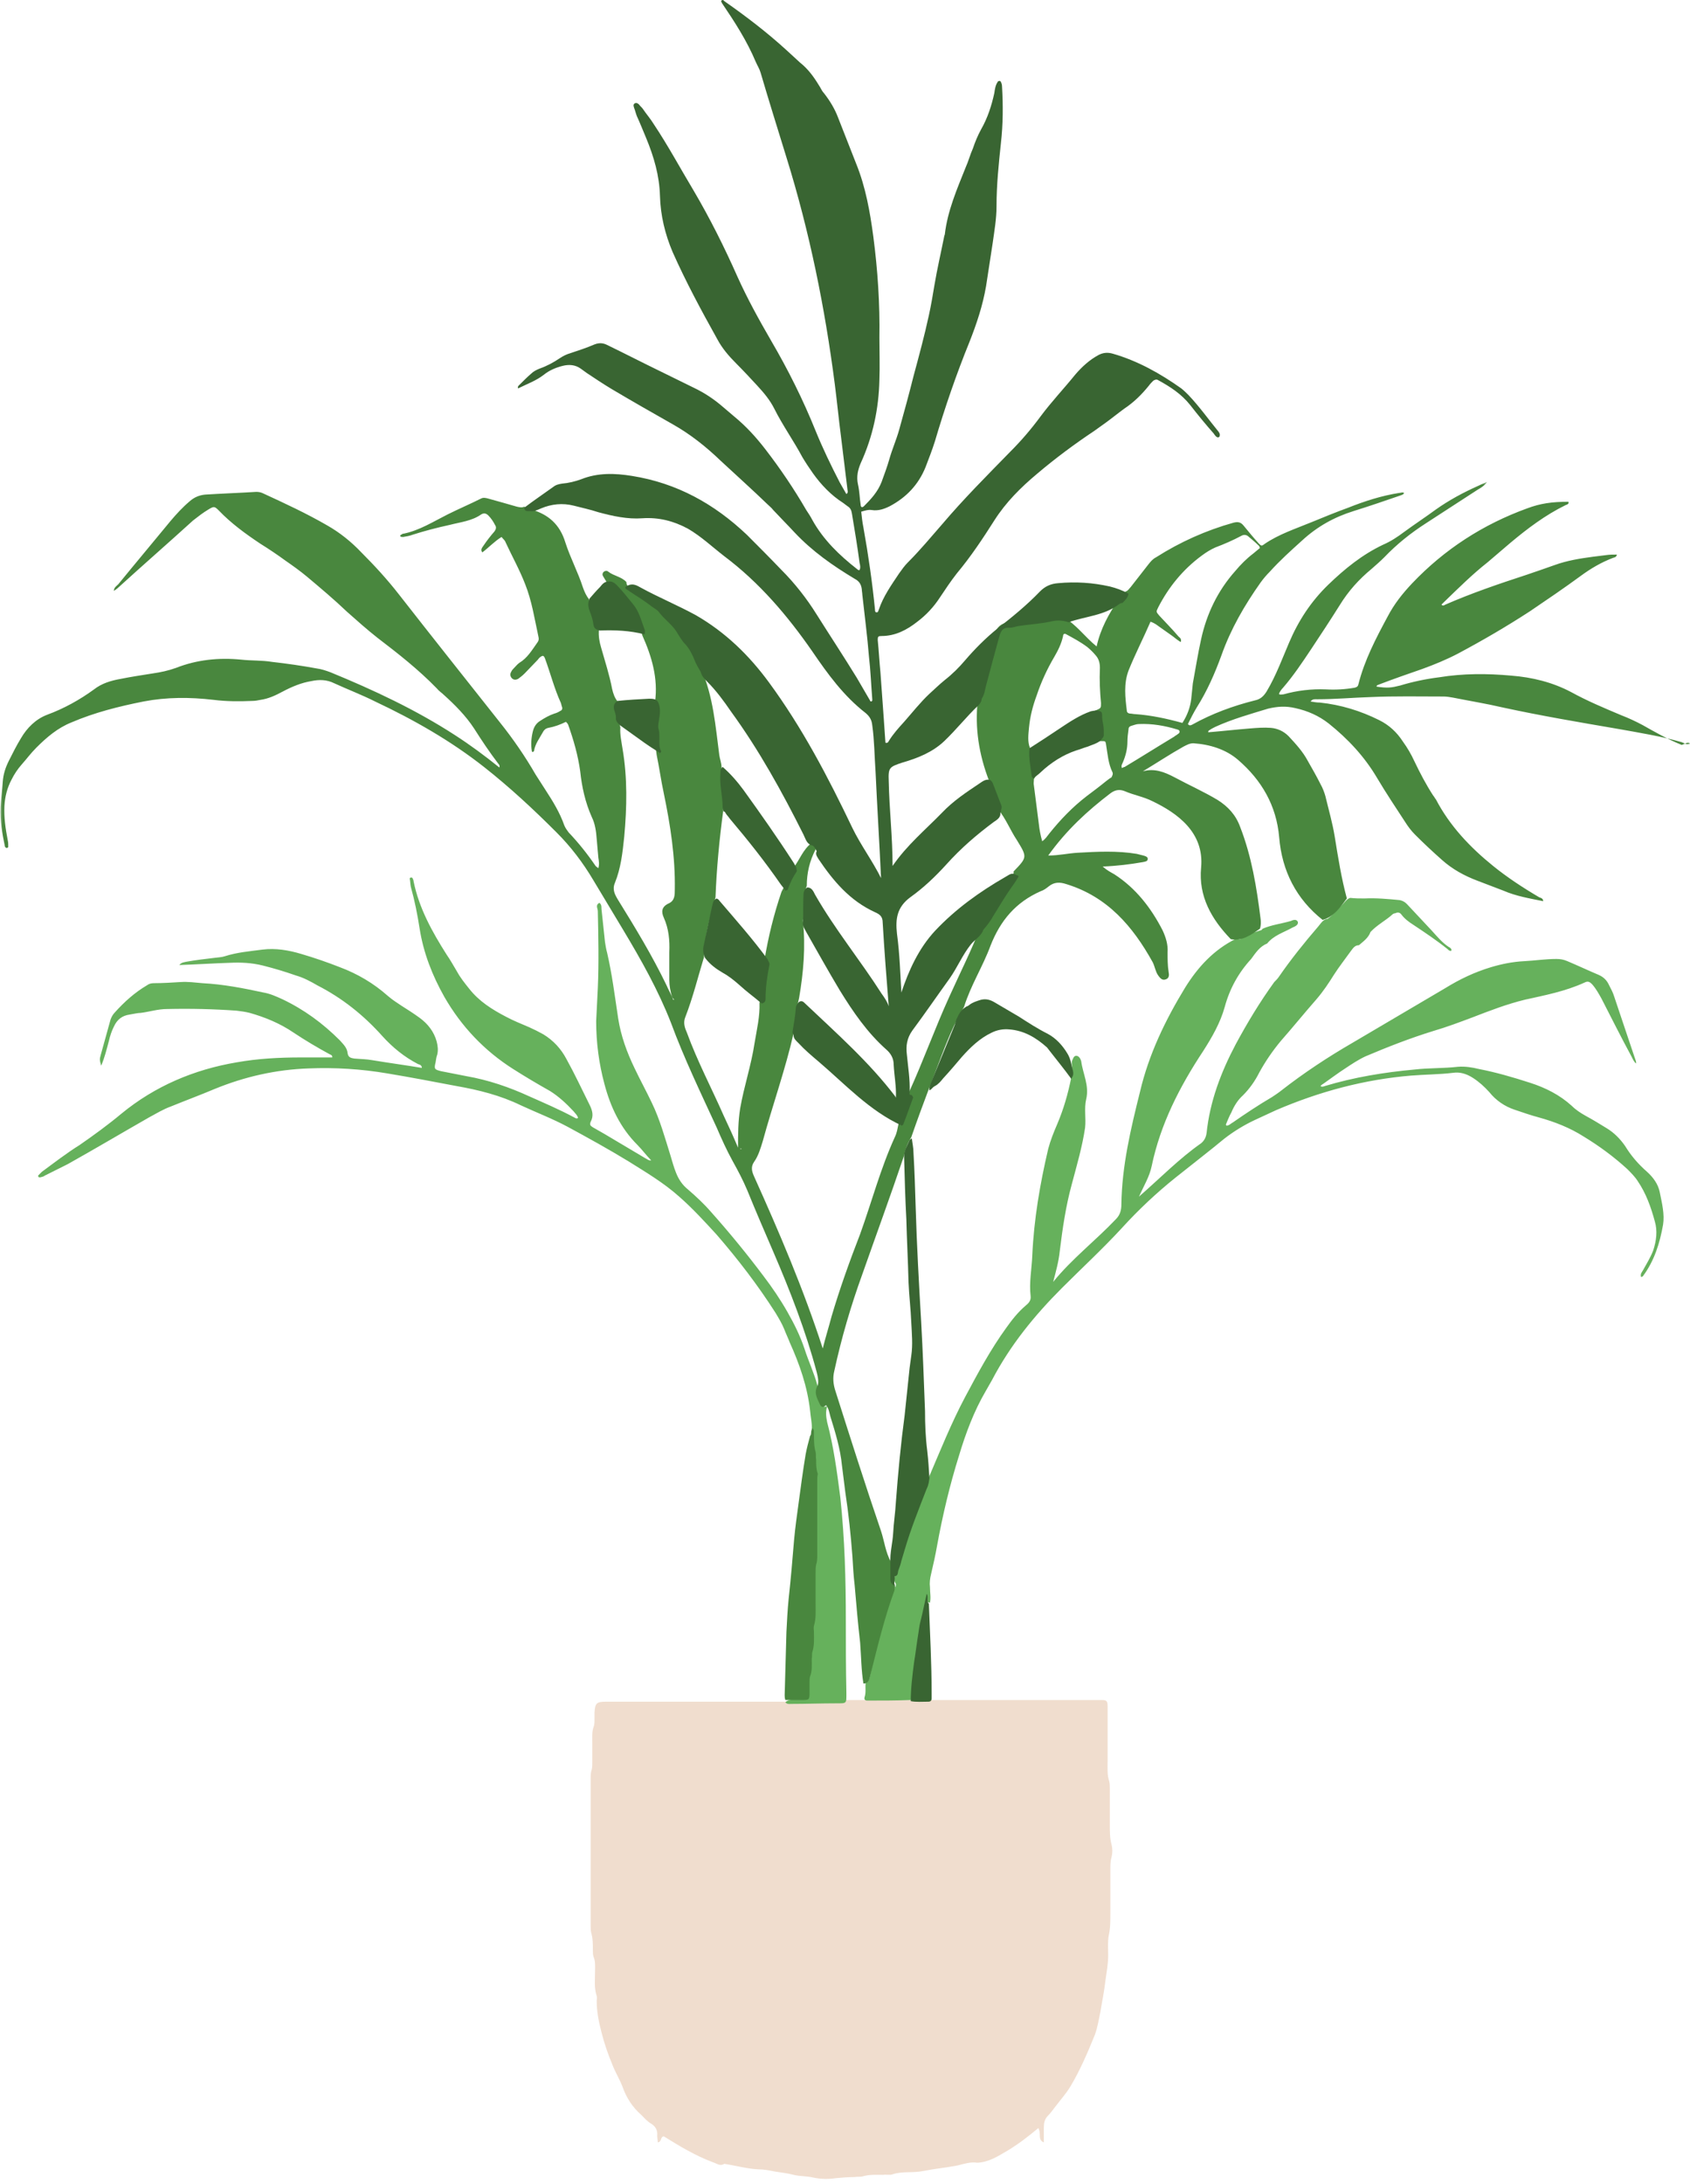<svg width="326" height="421" viewBox="0 0 326 421" fill="none" xmlns="http://www.w3.org/2000/svg">
<path d="M126.88 413.039C126.88 412.612 126.776 412.19 126.776 411.763C126.88 410.706 126.458 409.961 125.609 409.43C124.865 409.008 124.333 408.372 123.698 407.737C122 406.247 120.833 404.445 120.089 402.326C119.563 400.945 118.714 399.565 118.182 398.19C117.333 396.174 116.589 394.049 116.057 391.93C115.531 389.914 115.104 387.898 115.104 385.779C115.104 385.461 115.214 385.143 115.104 384.826C114.573 383.232 114.786 381.643 114.786 380.049C114.786 379.096 114.891 378.143 114.469 377.185C114.365 376.763 114.365 376.336 114.365 375.914C114.365 374.852 114.365 373.685 114.042 372.628C113.938 372.201 113.938 371.779 113.938 371.352C113.938 361.914 113.938 352.471 113.938 342.924C113.938 342.289 113.938 341.758 114.151 341.122C114.255 340.701 114.255 340.169 114.255 339.638C114.255 338.367 114.255 337.091 114.255 335.82C114.255 334.758 114.151 333.805 114.573 332.742C114.682 332.32 114.682 331.789 114.682 331.258C114.682 330.94 114.682 330.513 114.682 330.195C114.786 328.289 115.104 328.076 117.016 328.076C129.849 328.076 142.792 328.076 155.63 328.076C156.693 328.076 157.646 328.18 158.708 327.862C159.13 327.758 159.661 327.758 160.193 327.758C177.375 327.758 194.562 327.758 211.641 327.758C211.958 327.758 212.281 327.758 212.599 327.758C213.448 327.758 213.656 327.971 213.656 328.924C213.656 329.878 213.656 330.836 213.656 331.893C213.656 334.44 213.656 336.987 213.656 339.638C213.656 340.909 213.552 342.185 213.974 343.456C214.083 343.883 214.083 344.409 214.083 344.94C214.083 347.273 214.083 349.607 214.083 351.94C214.083 353.107 214.083 354.383 214.401 355.549C214.615 356.398 214.615 357.247 214.401 358.096C214.188 358.836 214.188 359.685 214.188 360.43C214.188 363.289 214.188 366.154 214.188 369.018C214.188 370.398 214.188 371.779 213.87 373.154C213.656 374.43 213.766 375.701 213.766 376.977C213.766 378.669 213.448 380.263 213.234 381.852C213.021 383.867 212.599 385.779 212.281 387.794C211.958 389.279 211.75 390.763 211.219 392.247C209.839 395.643 208.354 399.143 206.443 402.326C205.594 403.706 204.536 404.872 203.578 406.143C203.156 406.674 202.729 407.31 202.203 407.841C201.458 408.581 201.354 409.326 201.354 410.279C201.354 411.237 201.354 412.086 201.354 413.039C200.078 412.508 200.927 411.341 200.292 410.279C198.38 411.872 196.474 413.357 194.349 414.628C192.547 415.69 190.745 416.857 188.516 416.961C187.245 416.753 185.969 417.174 184.698 417.492C182.469 417.919 180.24 418.128 178.12 418.555C176.104 418.977 174.089 418.555 172.177 419.19C171.651 419.404 171.01 419.19 170.375 419.294C168.995 419.294 167.724 419.19 166.344 419.612C165.922 419.721 165.391 419.612 164.859 419.721C163.693 419.721 162.417 419.826 161.25 419.935C159.875 420.143 158.385 420.143 156.901 419.826C155.63 419.508 154.354 419.612 153.083 419.294C151.917 418.977 150.75 418.872 149.479 418.659C148.417 418.445 147.354 418.237 146.292 418.237C144.068 418.128 141.839 417.492 139.719 417.174C138.87 417.706 138.229 417.07 137.49 416.857C134.094 415.586 131.125 413.779 128.047 411.872C127.307 411.977 127.729 412.93 126.88 413.039Z" fill="#F0DDCE"/>
<path d="M315.287 205.143C315.287 205.034 315.287 205.034 315.287 205.143V205.143ZM320.167 229.856C319.85 228.263 318.896 226.992 317.73 225.929C316.032 224.445 314.652 222.856 313.485 220.945C312.532 219.565 311.365 218.398 309.985 217.549C308.605 216.7 307.225 215.851 305.85 215.112C304.891 214.58 303.938 213.945 303.193 213.2C300.86 211.08 298.105 209.7 295.131 208.747C291.844 207.685 288.553 206.731 285.266 206.096C283.995 205.778 282.615 205.565 281.235 205.669C278.475 205.987 275.615 205.882 272.855 206.2C267.021 206.731 261.183 207.685 255.563 209.382C255.245 209.492 255.032 209.596 254.714 209.382C254.928 209.169 255.032 209.065 255.245 208.961C256.626 208.002 258.001 206.945 259.49 205.987C260.761 205.143 262.032 204.294 263.412 203.653C267.657 201.851 272.006 200.153 276.459 198.778C279.006 198.034 281.553 197.08 284.1 196.122C287.386 194.851 290.678 193.58 294.178 192.731C297.995 191.882 301.923 191.138 305.636 189.44C306.271 189.122 306.589 189.231 307.12 189.763C307.865 190.606 308.391 191.565 308.923 192.518C310.834 196.231 312.74 200.049 314.756 203.763C314.969 204.185 315.183 204.716 315.605 205.034C315.605 204.82 315.605 204.612 315.501 204.398C314.12 200.263 312.74 196.231 311.365 192.096C311.152 191.351 310.725 190.606 310.407 189.971C309.985 189.018 309.35 188.382 308.391 187.955C306.376 187.106 304.36 186.153 302.344 185.304C301.605 184.987 300.969 184.882 300.225 184.882C298.105 184.882 296.089 185.2 294.074 185.304C291.844 185.414 289.725 185.836 287.6 186.471C284.417 187.429 281.553 188.804 278.798 190.502C272.855 194.002 266.912 197.502 260.975 201.002C256.199 203.763 251.532 206.836 247.183 210.231C246.652 210.659 246.016 211.08 245.381 211.502C242.834 212.992 240.287 214.685 237.844 216.382C237.423 216.596 237.105 217.018 236.574 217.018C236.574 216.914 236.469 216.914 236.469 216.81C236.787 216.065 237.105 215.216 237.527 214.476C238.058 213.2 238.803 212.034 239.756 211.185C241.027 209.914 242.089 208.429 242.938 206.731C244.105 204.612 245.485 202.596 247.074 200.685C249.412 198.034 251.636 195.278 253.969 192.622C255.245 191.138 256.303 189.549 257.365 187.851C258.318 186.367 259.49 184.882 260.548 183.398C260.975 182.867 261.292 182.231 262.141 182.231C262.99 181.487 263.943 180.851 264.365 179.685C265.641 178.304 267.339 177.455 268.61 176.289C268.719 176.185 268.928 176.075 269.141 176.075C269.568 175.867 269.99 175.867 270.308 176.289C270.943 177.138 271.792 177.773 272.641 178.304C274.87 179.789 277.1 181.273 279.219 182.971C279.433 183.185 279.646 183.398 279.964 183.289C280.068 182.867 279.646 182.653 279.433 182.549C278.157 181.7 277.204 180.534 276.141 179.367C274.553 177.669 272.959 175.971 271.37 174.273C270.943 173.851 270.521 173.638 269.99 173.534C267.761 173.32 265.537 173.106 263.199 173.216C262.245 173.216 261.396 173.216 260.443 173.106C259.808 173.32 259.381 173.955 258.959 174.382C258.001 175.336 257.152 176.398 256.094 177.138C255.245 177.242 254.818 177.987 254.287 178.622C251.636 181.7 248.985 184.987 246.652 188.382C246.438 188.7 246.12 189.018 245.803 189.336C243.042 193.153 240.605 197.185 238.376 201.32C235.511 206.731 233.391 212.351 232.756 218.398C232.646 219.247 232.329 219.882 231.693 220.414C227.449 223.382 223.844 227.096 219.704 230.705C220.662 228.58 221.719 226.882 222.146 224.872C223.844 216.7 227.558 209.492 232.12 202.596C233.813 199.945 235.407 197.185 236.256 194.112C237.209 190.606 238.907 187.534 241.35 184.882C242.193 183.716 243.042 182.44 244.423 181.914C245.699 180.32 247.605 179.789 249.303 178.836C249.834 178.622 250.469 178.304 250.365 177.773C250.152 177.138 249.412 177.351 248.985 177.565C247.183 178.091 245.271 178.304 243.574 179.049C243.469 179.153 243.365 179.367 243.152 179.367C241.876 179.789 240.501 180.106 239.438 180.955C239.12 181.169 238.803 181.065 238.485 180.955C234.136 183.08 231.058 186.471 228.615 190.398C224.798 196.653 221.615 203.231 219.917 210.445C218.115 217.659 216.417 224.763 216.313 232.19C216.313 233.247 216.1 234.205 215.251 235.054C211.324 239.19 206.761 242.69 203.157 247.143C203.688 245.127 204.219 243.221 204.428 241.205C204.959 236.856 205.594 232.507 206.761 228.263C207.719 224.659 208.777 221.049 209.308 217.445C209.521 215.643 209.1 213.731 209.521 211.929C210.157 209.278 208.886 207.049 208.568 204.612C208.459 204.185 208.141 203.549 207.61 203.549C207.084 203.549 206.975 204.185 206.761 204.612C206.657 205.669 207.084 206.627 206.657 207.685C206.021 210.867 205.173 213.841 203.902 216.81C203.261 218.294 202.626 219.882 202.204 221.476C200.61 228.263 199.443 235.054 199.126 242.054C199.021 244.705 198.49 247.252 198.808 249.903C198.912 250.752 198.381 251.284 197.855 251.705C196.365 252.976 195.199 254.461 194.141 255.95C191.063 260.19 188.62 264.752 186.183 269.315C183.532 274.299 181.407 279.601 179.183 284.799C178.652 286.497 178.016 288.086 177.376 289.784C175.787 293.919 174.303 298.164 173.24 302.409C173.027 303.362 171.969 304.211 172.818 305.377C172.818 305.591 172.818 305.799 172.709 305.909C171.225 309.195 170.48 312.695 169.527 316.091C168.891 318.528 168.256 320.971 167.725 323.513C167.62 323.94 167.407 324.257 166.98 324.471C166.876 325.424 167.089 326.273 166.771 327.226C166.662 327.653 166.876 327.862 167.298 327.862C170.058 327.862 172.923 327.862 175.683 327.757C176.105 327.226 176.105 326.695 176.209 326.06C176.527 324.153 176.636 322.138 176.85 320.226C177.271 316.195 178.225 312.273 178.865 308.242C178.756 308.664 178.865 308.981 179.391 308.981C179.605 308.028 179.391 307.075 179.391 306.013C179.287 305.164 179.391 304.315 179.605 303.466C180.032 301.664 180.454 299.757 180.771 297.95C181.834 292.117 183.214 286.284 185.016 280.554C186.287 276.315 187.881 272.07 190.11 268.252C190.532 267.507 190.959 266.768 191.381 266.023C194.881 259.341 199.548 253.617 204.855 248.31C208.673 244.492 212.704 240.778 216.417 236.747C219.6 233.247 223.1 229.961 226.813 226.992C229.995 224.445 233.178 222.007 236.256 219.461C238.058 218.08 239.969 216.914 241.985 215.961C243.365 215.325 244.74 214.685 246.12 214.049C254.501 210.445 263.199 208.112 272.219 207.367C274.87 207.153 277.631 207.153 280.282 206.836C281.662 206.627 282.933 207.049 284.1 207.794C285.266 208.534 286.329 209.492 287.282 210.549C288.553 212.143 290.251 213.31 292.162 213.945C293.756 214.476 295.24 215.007 296.829 215.429C299.907 216.278 302.876 217.445 305.527 219.143C308.501 220.945 311.365 223.065 313.912 225.398C314.652 226.143 315.396 226.882 315.928 227.731C317.516 230.065 318.469 232.721 319.214 235.476C319.745 237.278 319.532 239.19 318.896 241.096C318.365 242.476 317.62 243.643 316.985 244.81C316.771 245.237 316.35 245.554 316.563 246.19C316.667 246.19 316.881 246.086 316.881 246.086C319.11 243.112 320.167 239.721 320.803 236.112C321.126 234.096 320.594 231.976 320.167 229.856ZM163.162 312.481C163.162 304.528 162.949 296.679 162.1 288.726C161.464 283.846 160.829 278.966 159.558 274.19C159.344 273.132 159.235 272.179 159.558 271.117C159.344 271.117 158.917 271.435 158.813 271.007C158.386 269.841 157.964 268.674 157.964 267.403C157.86 267.299 157.646 267.086 157.646 266.981C157.011 264.648 155.949 262.419 155.204 260.086C154.355 257.539 153.188 255.205 151.917 252.976C150.537 250.539 148.949 248.205 147.251 245.976C144.068 241.737 140.673 237.596 137.173 233.674C135.792 232.08 134.308 230.705 132.714 229.325C131.657 228.476 130.912 227.414 130.381 226.039C129.959 224.976 129.641 223.81 129.324 222.747C128.261 219.356 127.308 215.851 125.714 212.565C124.652 210.336 123.485 208.216 122.428 205.987C120.938 202.914 119.771 199.731 119.245 196.336C118.605 192.096 118.074 187.851 117.12 183.716C116.907 182.971 116.803 182.231 116.699 181.591C116.485 179.575 116.271 177.565 116.058 175.549C115.954 175.018 116.167 174.487 115.636 174.06C114.787 174.487 115.318 175.122 115.318 175.653C115.423 180.638 115.532 185.518 115.318 190.502C115.214 192.622 115.105 194.747 115.001 196.867C115.001 201.002 115.532 205.034 116.589 208.961C117.756 213.414 119.667 217.445 122.954 220.731C123.912 221.69 124.652 222.747 125.61 223.7C125.183 223.81 124.865 223.492 124.443 223.278C121.787 221.69 119.245 220.2 116.589 218.612C115.85 218.185 115.105 217.763 114.365 217.341C113.834 217.018 113.725 216.81 113.938 216.278C114.574 215.112 114.256 214.049 113.725 212.992C112.24 210.018 110.86 207.049 109.271 204.185C108.209 202.169 106.725 200.58 104.813 199.414C103.86 198.882 103.011 198.461 102.058 198.034C100.574 197.398 98.98 196.763 97.6 196.018C94.949 194.638 92.402 193.049 90.495 190.606C89.647 189.549 88.797 188.487 88.162 187.32C87.522 186.257 86.886 185.091 86.147 184.034C83.386 179.685 80.839 175.122 79.782 169.924C79.782 169.711 79.672 169.502 79.568 169.289C79.568 169.185 79.355 169.185 79.251 169.185C79.141 169.185 79.037 169.289 79.037 169.393C79.141 169.924 79.141 170.455 79.251 170.987C79.99 173.638 80.522 176.289 80.949 179.049C81.688 183.716 83.386 188.065 85.719 192.2C89.011 197.929 93.464 202.596 98.98 206.096C101.313 207.58 103.646 208.961 106.089 210.336C107.787 211.398 109.271 212.778 110.652 214.263C110.969 214.685 111.391 215.007 111.501 215.534C111.183 215.747 110.969 215.534 110.756 215.429C107.995 213.945 105.027 212.669 102.162 211.398C98.24 209.596 94.209 208.216 89.964 207.476C88.37 207.153 86.672 206.836 85.084 206.518C83.813 206.2 83.704 206.096 84.022 204.82C84.131 204.294 84.131 203.867 84.339 203.336C84.553 202.487 84.449 201.638 84.235 200.794C83.704 198.882 82.537 197.398 80.949 196.231C79.782 195.382 78.61 194.638 77.443 193.898C76.49 193.263 75.641 192.731 74.792 191.987C72.037 189.549 68.959 187.747 65.563 186.471C63.126 185.518 60.683 184.669 58.136 183.924C55.699 183.185 53.152 182.757 50.605 183.08C48.167 183.398 45.725 183.606 43.391 184.351C42.756 184.565 42.12 184.565 41.376 184.669C39.574 184.882 37.772 185.091 35.964 185.414C35.542 185.518 35.011 185.518 34.589 186.049C37.876 185.94 41.058 185.731 44.344 185.622C46.469 185.518 48.589 185.622 50.714 186.153C52.834 186.685 54.954 187.32 57.079 188.065C58.563 188.487 59.943 189.231 61.214 189.971C65.99 192.414 70.126 195.7 73.735 199.731C75.751 201.961 77.975 203.763 80.626 205.143C80.949 205.247 81.37 205.351 81.37 205.882C78.188 205.351 75.006 204.929 71.824 204.398C70.657 204.185 69.49 204.185 68.324 204.08C67.688 203.976 67.157 203.867 67.047 203.018C66.943 201.961 66.199 201.32 65.563 200.58C62.277 197.294 58.667 194.638 54.422 192.622C53.256 192.096 52.089 191.565 50.818 191.351C46.891 190.502 43.074 189.763 39.042 189.549C37.662 189.44 36.282 189.231 34.797 189.336C33.1 189.44 31.407 189.549 29.709 189.549C29.178 189.549 28.751 189.653 28.329 189.971C25.995 191.351 23.98 193.153 22.172 195.169C21.751 195.596 21.537 196.018 21.329 196.549C20.688 198.882 20.053 201.112 19.417 203.445C19.204 204.185 19.204 204.398 19.521 205.461C20.157 203.976 20.584 202.278 21.006 200.685C21.219 199.731 21.537 198.778 21.964 197.929C22.6 196.549 23.553 195.804 25.037 195.596C25.782 195.487 26.527 195.278 27.162 195.278C28.86 195.065 30.449 194.534 32.251 194.534C36.709 194.429 41.162 194.534 45.62 194.851C46.469 194.955 47.318 195.065 48.167 195.278C51.136 196.122 54.001 197.289 56.652 199.096C58.881 200.58 61.214 201.961 63.547 203.231C63.761 203.336 64.183 203.445 64.079 203.867C62.063 203.867 60.047 203.867 58.032 203.867C53.897 203.867 49.756 204.08 45.62 204.82C37.454 206.2 29.917 209.382 23.449 214.685C20.902 216.81 18.141 218.825 15.386 220.731C12.839 222.325 10.506 224.127 8.063 225.929C7.855 226.143 7.641 226.356 7.428 226.565C7.324 226.674 7.324 226.778 7.428 226.882C7.428 226.992 7.641 226.992 7.745 226.992C8.063 226.882 8.386 226.882 8.594 226.674C10.079 225.929 11.568 225.19 13.053 224.445C18.355 221.476 23.553 218.398 28.751 215.429C30.131 214.685 31.511 213.841 32.995 213.31C35.86 212.143 38.725 211.08 41.485 209.914C47.209 207.58 53.256 206.2 59.516 205.987C64.61 205.778 69.704 206.096 74.688 206.945C79.141 207.685 83.6 208.534 88.053 209.382C92.297 210.127 96.542 211.185 100.464 213.096C103.438 214.476 106.511 215.643 109.485 217.231C113.407 219.356 117.438 221.58 121.261 223.914C124.652 226.039 128.048 228.049 131.016 230.705C133.563 232.929 135.896 235.476 138.23 238.023C142.37 242.794 146.188 247.778 149.584 253.086C150.219 254.143 150.855 255.205 151.282 256.268C151.6 257.117 152.021 257.966 152.339 258.81C154.251 263.054 155.735 267.299 156.266 271.966C156.37 273.237 156.693 274.513 156.584 275.784C156.798 277.054 156.37 278.33 156.48 279.601C156.902 283.101 157.115 286.497 157.115 289.997C157.011 294.768 156.902 299.648 156.798 304.424C156.693 311.632 155.949 318.742 155.631 325.955C155.527 327.122 155.1 327.653 153.933 327.653C153.084 327.653 152.235 327.544 151.495 328.179C151.813 328.606 152.235 328.502 152.662 328.502C155.527 328.502 158.386 328.393 161.251 328.393C163.376 328.393 163.266 328.502 163.266 326.377C163.162 321.497 163.162 316.94 163.162 312.481Z" fill="#66B15C"/>
<mask id="mask0_1123_1072" style="mask-type:luminance" maskUnits="userSpaceOnUse" x="0" y="92" width="326" height="237">
<path d="M0 92.763H326V328.763H0V92.763Z" fill="white"/>
</mask>
<g mask="url(#mask0_1123_1072)">
<path d="M157.645 285.544C157.645 290.315 157.645 295.086 157.645 299.862C157.645 300.497 157.645 301.028 157.432 301.664C157.328 302.195 157.328 302.726 157.328 303.257C157.328 305.273 157.328 307.284 157.328 309.299C157.328 310.679 157.432 312.06 157.01 313.44C156.901 313.862 157.01 314.289 157.01 314.711C157.01 315.981 157.114 317.257 156.692 318.528C156.583 318.955 156.692 319.377 156.583 319.804C156.583 320.971 156.692 322.138 156.265 323.195C156.161 323.513 156.161 323.94 156.161 324.257C156.161 324.893 156.161 325.528 156.161 326.06C156.161 327.757 156.161 327.757 154.567 327.757C153.51 327.757 152.448 327.757 151.494 327.757C151.281 327.122 151.385 326.591 151.385 325.955C151.494 322.138 151.599 318.424 151.703 314.606C151.812 312.481 151.916 310.362 152.13 308.242C152.552 304.424 152.869 300.601 153.187 296.784C153.401 294.45 153.718 292.226 154.036 289.893C154.463 286.711 154.885 283.528 155.416 280.346C155.63 279.179 155.948 278.013 156.265 276.846C156.583 276.528 156.369 275.997 156.583 275.679C156.583 275.57 156.583 275.466 156.692 275.356C157.114 275.679 157.01 276.101 157.01 276.528C157.01 277.695 157.01 278.862 157.328 279.919C157.432 280.346 157.328 280.872 157.432 281.403C157.432 282.362 157.432 283.211 157.75 284.164C157.645 284.695 157.645 285.117 157.645 285.544ZM22.067 113.919C22.067 113.815 22.067 113.815 22.067 113.919C21.963 113.815 22.067 113.815 22.067 113.919ZM326 143.409C325.364 143.622 324.942 143.299 324.411 143.091C320.38 141.924 316.349 141.289 312.213 140.544C304.786 139.273 297.255 137.997 289.932 136.409C286.75 135.664 283.463 135.132 280.281 134.497C279.645 134.393 279.114 134.284 278.474 134.284C273.807 134.284 269.036 134.179 264.364 134.393C260.974 134.497 257.578 134.815 254.078 134.815C253.651 134.815 253.229 134.711 252.802 135.242C253.442 135.346 253.968 135.45 254.609 135.45C258.64 135.877 262.458 137.044 266.062 138.846C267.974 139.799 269.458 141.179 270.625 142.981C271.474 144.148 272.218 145.424 272.854 146.804C273.916 149.028 275.083 151.257 276.458 153.377C276.672 153.591 276.781 153.909 276.989 154.122C279.645 159.211 283.567 163.351 288.026 166.955C290.781 169.185 293.859 171.2 296.937 173.002C297.255 173.106 297.677 173.216 297.677 173.742C295.13 173.216 292.479 172.789 290.041 171.726C288.343 171.091 286.75 170.455 285.052 169.82C282.505 168.867 280.172 167.591 278.156 165.789C276.354 164.195 274.656 162.606 272.958 160.909C272.218 160.169 271.583 159.32 271.052 158.471C269.244 155.711 267.338 152.846 265.64 149.987C263.198 145.846 260.015 142.455 256.302 139.481C254.395 137.997 252.27 137.044 249.833 136.513C248.031 136.091 246.437 136.195 244.635 136.617C241.135 137.679 237.739 138.632 234.453 140.122C234.026 140.33 233.604 140.544 233.177 140.862C233.073 140.862 233.073 141.075 233.073 141.179C235.724 140.966 238.484 140.648 241.135 140.44C242.515 140.33 243.786 140.226 245.166 140.33C246.437 140.44 247.604 140.966 248.562 141.924C249.937 143.409 251.317 144.893 252.27 146.695C253.119 148.179 253.968 149.664 254.713 151.153C255.135 151.893 255.458 152.742 255.666 153.487C256.302 156.138 257.047 158.679 257.474 161.336C258.109 165.257 258.744 169.289 259.807 173.216C258.531 174.909 257.364 176.716 255.135 177.351C250.047 173.32 247.286 167.909 246.755 161.44C246.224 155.289 243.364 150.409 238.802 146.481C236.468 144.471 233.39 143.513 230.208 143.299C229.463 143.299 228.932 143.622 228.297 143.94C225.645 145.424 223.099 147.122 220.448 148.711C222.677 148.075 224.583 148.815 226.599 149.877C229.359 151.362 232.224 152.638 234.875 154.226C236.89 155.502 238.375 157.091 239.224 159.424C241.453 165.153 242.406 171.091 243.151 177.034C243.255 177.669 243.255 178.409 243.041 179.049C241.349 180.216 239.651 181.487 237.422 181.065C233.708 177.242 231.161 172.789 231.692 167.273C232.328 160.487 227.13 156.773 222.25 154.44C220.552 153.591 218.645 153.273 216.948 152.528C215.885 152.106 215.036 152.32 214.187 152.955C209.734 156.346 205.703 160.06 202.203 164.94C204.218 164.94 206.02 164.518 207.823 164.409C211.64 164.195 215.463 163.987 219.281 164.622C219.703 164.726 220.13 164.836 220.552 164.94C220.869 165.044 221.401 165.153 221.401 165.575C221.401 166.106 220.869 166.106 220.448 166.211C218.005 166.638 215.463 166.955 212.703 167.06C213.552 167.804 214.187 168.122 214.932 168.544C219.067 171.2 222.036 175.018 224.265 179.367C224.901 180.742 225.328 182.122 225.224 183.606C225.224 184.882 225.224 186.153 225.432 187.429C225.541 187.955 225.541 188.596 224.901 188.804C224.161 189.122 223.734 188.487 223.416 188.065C222.885 187.32 222.781 186.367 222.359 185.518C218.536 178.622 213.656 172.893 205.703 170.455C204.427 170.034 203.369 170.034 202.307 170.882C201.776 171.304 201.354 171.622 200.713 171.836C195.942 173.955 192.974 177.455 191.062 182.336C189.578 186.367 187.244 189.971 185.968 194.112C183 199.096 181.302 204.612 179.182 209.914C178.015 212.992 176.849 216.174 175.786 219.247C175.041 220.414 174.619 221.69 174.302 223.065C171.755 230.596 168.994 238.127 166.343 245.659C164.114 251.81 162.312 257.966 160.932 264.325C160.614 265.601 160.724 266.872 161.145 268.148C164.01 277.164 166.875 286.179 169.953 295.195C170.588 297.101 170.802 299.226 171.859 301.132C172.39 302.513 171.755 304.106 172.604 305.481C172.708 305.909 172.604 306.33 172.494 306.757C170.588 311.955 169.312 317.362 167.937 322.773C167.724 323.513 167.724 324.575 166.557 324.575C166.13 322.028 166.13 319.377 165.922 316.726C165.494 313.013 165.177 309.299 164.859 305.591C164.645 303.784 164.541 301.981 164.432 300.075C164.114 295.935 163.692 291.799 163.057 287.664C162.843 285.966 162.63 284.268 162.416 282.57C162.099 279.284 161.145 276.205 160.192 273.132C159.979 272.388 159.875 271.539 159.343 270.903C158.916 271.33 158.494 271.435 158.177 270.799C157.645 269.632 156.901 268.466 157.75 267.086C157.963 266.237 157.75 265.388 157.541 264.539C155.416 256.586 152.448 248.945 149.156 241.31C147.463 237.388 145.765 233.461 144.172 229.539C143.323 227.523 142.369 225.716 141.307 223.81C140.14 221.69 139.187 219.565 138.229 217.341C135.156 210.659 131.974 204.08 129.427 197.185C126.984 190.929 123.698 185.091 120.198 179.257C118.286 176.075 116.38 172.893 114.468 169.716C112.453 166.32 110.119 163.242 107.359 160.487C102.906 156.028 98.343 151.789 93.359 147.862C86.885 142.773 79.781 138.742 72.354 135.242C69.807 133.966 67.046 132.909 64.5 131.742C63.015 130.997 61.531 130.997 60.047 131.315C58.135 131.632 56.333 132.377 54.531 133.33C53.151 134.075 51.77 134.711 50.286 134.924C49.755 135.028 49.224 135.132 48.698 135.132C46.151 135.242 43.708 135.242 41.161 134.924C36.604 134.393 32.145 134.393 27.692 135.242C22.916 136.195 18.25 137.362 13.791 139.273C11.14 140.33 9.02 142.132 7.005 144.148C5.942 145.211 5.093 146.377 4.14 147.44C3.395 148.289 2.76 149.242 2.229 150.304C1.38 151.893 0.958 153.591 0.849 155.393C0.744 157.622 1.062 159.742 1.489 161.971C1.593 162.393 1.593 162.82 1.593 163.242C1.593 163.351 1.489 163.455 1.38 163.455C1.172 163.56 1.062 163.351 0.958 163.242C0.427 160.695 -0 158.257 0.109 155.606C0.213 153.909 0.427 152.32 0.531 150.726C0.64 149.242 1.062 147.971 1.698 146.695C2.442 145.211 3.187 143.726 4.031 142.346C5.203 140.33 6.895 138.632 9.125 137.789C12.307 136.617 15.385 134.924 18.14 132.909C19.63 131.742 21.432 131.211 23.234 130.893C25.359 130.466 27.479 130.148 29.494 129.83C30.979 129.617 32.463 129.299 33.948 128.768C37.979 127.179 42.224 126.752 46.573 127.179C48.484 127.393 50.5 127.284 52.406 127.601C55.27 127.924 58.244 128.346 61.109 128.877C61.958 128.981 62.911 129.299 63.76 129.617C72.036 133.013 80.203 136.83 87.734 141.711C90.703 143.622 93.567 145.742 96.328 147.971C96.432 147.648 96.328 147.44 96.114 147.226C94.416 144.997 92.932 142.773 91.448 140.44C89.854 137.997 87.734 135.877 85.614 133.966C85.187 133.544 84.656 133.226 84.234 132.695C80.734 129.091 76.807 126.013 72.776 122.935C70.76 121.346 68.854 119.648 66.942 117.95C64.5 115.617 61.849 113.388 59.198 111.164C57.927 110.101 56.437 109.039 55.062 108.086C53.468 106.919 51.88 105.862 50.182 104.799C47.317 102.888 44.557 100.872 42.224 98.435C41.375 97.586 41.27 97.586 40.208 98.221C39.145 98.856 38.192 99.601 37.239 100.346C32.463 104.69 27.583 108.935 22.812 113.284C22.599 113.497 22.281 113.711 21.963 113.919C21.963 113.284 22.494 112.966 22.812 112.648C26.099 108.617 29.494 104.586 32.89 100.45C34.057 99.07 35.224 97.799 36.604 96.632C37.453 95.888 38.406 95.466 39.573 95.356C42.859 95.148 46.151 95.039 49.437 94.83C49.968 94.83 50.39 94.935 50.817 95.148C54.953 97.054 59.093 98.966 63.125 101.299C65.562 102.679 67.791 104.481 69.703 106.497C72.244 109.039 74.687 111.695 76.916 114.554C83.385 122.83 89.963 131.101 96.432 139.273C98.979 142.455 101.312 145.846 103.328 149.346C103.963 150.304 104.604 151.362 105.239 152.32C106.619 154.44 107.994 156.669 108.843 159.106C109.057 159.638 109.375 160.06 109.692 160.487C111.604 162.502 113.302 164.622 114.89 166.955C115 167.06 115.104 167.169 115.422 167.377C115.635 166.638 115.531 166.002 115.422 165.367C115.317 164.2 115.213 162.924 115.104 161.757C115 160.273 114.786 158.789 114.151 157.513C112.875 154.653 112.239 151.679 111.922 148.711C111.5 145.638 110.651 142.664 109.588 139.695C109.484 139.481 109.375 139.377 109.166 139.164C108.104 139.695 106.937 140.122 105.77 140.33C105.239 140.44 104.922 140.757 104.708 141.179C104.073 142.346 103.224 143.409 103.01 144.789C103.01 144.893 102.797 144.893 102.797 144.997C102.692 144.997 102.588 144.893 102.588 144.789C102.375 143.513 102.479 142.242 102.797 140.966C103.01 140.122 103.437 139.481 104.073 139.06C105.026 138.424 105.979 137.893 106.937 137.575C107.359 137.466 107.786 137.257 108.104 137.044C108.422 136.94 108.526 136.617 108.422 136.299C108.317 136.091 108.317 135.877 108.208 135.56C106.937 132.799 106.192 129.83 105.135 126.966C105.026 126.757 105.026 126.544 104.708 126.435C104.286 126.544 103.963 126.862 103.755 127.179C102.906 128.028 102.057 128.981 101.208 129.83C100.781 130.257 100.359 130.575 99.932 130.893C99.51 131.101 99.088 131.101 98.765 130.784C98.448 130.466 98.343 130.044 98.557 129.617C98.661 129.409 98.765 129.195 98.979 128.981C99.406 128.56 99.724 128.132 100.145 127.815C101.739 126.862 102.588 125.377 103.645 123.893C103.963 123.466 103.963 123.148 103.859 122.726C103.119 119.33 102.588 115.83 101.312 112.648C100.255 109.888 98.765 107.237 97.494 104.481C97.39 104.164 97.073 103.95 96.75 103.523C95.375 104.372 94.312 105.539 93.041 106.497C92.614 105.966 93.041 105.539 93.25 105.221C93.885 104.268 94.63 103.315 95.375 102.466C95.692 102.039 95.796 101.617 95.479 101.19C95.161 100.554 94.734 99.919 94.208 99.388C93.781 98.966 93.359 98.856 92.828 99.174C91.026 100.45 88.796 100.664 86.781 101.19C84.338 101.721 81.901 102.356 79.567 103.101C79.036 103.315 78.401 103.419 77.765 103.523C77.656 103.523 77.338 103.523 77.234 103.419C77.125 103.101 77.442 103.101 77.552 102.997C77.656 102.888 77.765 102.888 77.869 102.888C80.948 102.252 83.599 100.554 86.354 99.174C88.479 98.117 90.703 97.164 92.828 96.101C93.25 95.888 93.677 95.997 94.099 96.101C96.01 96.632 97.916 97.164 99.724 97.69C100.255 97.799 100.677 97.903 101.104 97.69C101.526 97.903 102.057 98.007 102.479 98.221C105.77 99.174 107.994 101.086 109.057 104.586C110.01 107.554 111.5 110.315 112.453 113.284C112.77 114.132 113.088 114.877 113.619 115.513C113.833 117.632 114.364 119.648 115.531 121.45C115.422 122.617 115.635 123.784 115.953 124.846C116.698 127.497 117.547 130.044 118.073 132.799C118.286 133.757 118.604 134.606 119.135 135.242C118.713 136.94 119.244 138.632 119.666 140.226C119.562 141.606 119.88 142.981 120.088 144.362C121.047 149.987 120.937 155.606 120.411 161.336C120.088 164.409 119.77 167.377 118.604 170.242C118.073 171.518 118.604 172.471 119.244 173.534C122.531 178.836 125.817 184.247 128.578 189.971C128.895 190.716 129.323 191.455 129.64 192.2C129.323 191.138 129.109 190.08 129.109 188.914C129.109 187.106 129.109 185.414 129.109 183.606C129.213 181.273 129 179.049 128.047 176.924C127.515 175.757 127.625 174.804 129 174.169C130.166 173.638 130.166 172.575 130.166 171.518C130.276 165.257 129.323 159.106 128.047 152.955C127.515 150.513 127.198 148.075 126.666 145.528C126.135 142.132 126.349 138.742 126.349 135.346C126.984 130.784 125.713 126.544 123.911 122.513C122.849 118.268 120.729 114.768 117.015 112.221C116.802 111.903 116.588 111.481 116.38 111.164C116.166 110.846 116.166 110.632 116.38 110.315C116.698 109.997 117.119 109.997 117.333 110.211C118.395 111.054 119.88 111.164 120.833 112.221C120.833 113.179 121.682 113.388 122.213 113.711C126.666 116.252 129.958 119.862 132.713 123.997C133.776 125.586 134.411 127.393 135.26 128.981C137.593 134.284 138.02 140.013 138.76 145.638C138.869 146.377 139.187 147.122 139.187 147.971C138.869 150.726 139.609 153.591 139.505 156.346C138.76 161.862 138.229 167.487 138.02 173.002C136.958 176.82 135.895 180.534 135.791 184.565C134.625 188.382 133.672 192.304 132.182 196.127C131.76 197.185 132.078 198.138 132.505 199.096C134.52 204.612 137.276 209.81 139.609 215.112C140.567 217.127 141.52 219.247 142.369 221.263C142.369 218.716 142.369 216.174 142.791 213.627C143.536 209.382 144.916 205.351 145.552 201.112C145.974 198.565 146.614 195.914 146.505 193.367C147.14 190.612 147.25 187.851 147.463 185.091C148.203 180.638 149.265 176.289 150.75 171.94C151.599 170.351 152.338 168.867 153.083 167.273C154.25 165.789 154.885 163.773 156.583 162.502C157.218 162.606 157.432 163.138 157.328 163.773C156.161 166.002 155.63 168.336 155.63 170.773C154.781 172.893 155.416 175.231 154.885 177.351C154.885 177.565 154.885 177.242 154.885 177.565C155.416 182.549 154.994 187.429 154.145 192.414C153.614 194.638 153.297 196.971 153.083 199.2C151.494 206.2 149.052 212.992 147.14 219.992C146.718 221.367 146.291 222.856 145.448 224.023C144.807 224.976 145.02 225.825 145.448 226.778C150.323 237.596 154.994 248.523 158.708 259.981C159.234 257.856 159.875 255.841 160.401 253.825C161.994 248.419 163.906 243.112 165.922 237.914C168.145 231.763 169.843 225.294 172.604 219.247C173.026 218.398 173.135 217.549 173.343 216.596C174.088 214.58 175.041 212.674 175.359 210.549C178.119 204.502 180.349 198.247 183.104 192.2C185.119 187.747 187.349 183.289 189.151 178.731C190.958 175.757 192.76 172.685 194.776 169.82C195.093 169.289 195.625 168.757 195.515 168.018C198.172 165.257 198.172 165.257 196.156 161.971C194.88 160.06 194.031 157.836 192.547 156.028C192.333 153.695 191.166 151.679 190.427 149.56C188.619 144.471 187.984 139.377 188.729 134.075C189.578 130.148 190.849 126.33 191.807 122.409C192.229 120.919 193.078 120.179 194.562 119.966C197.323 119.544 200.078 119.226 202.838 118.695C203.687 118.586 204.427 118.695 205.172 119.013C207.609 120.393 209.203 122.726 211.536 124.632C212.281 121.242 213.869 118.377 215.672 115.726C216.099 115.086 216.416 114.45 217.161 114.028C217.583 113.919 217.797 113.497 218.114 113.179C219.281 111.695 220.343 110.315 221.51 108.83C221.932 108.299 222.359 107.768 222.994 107.45C227.661 104.481 232.645 102.252 237.953 100.768C238.802 100.554 239.333 100.664 239.859 101.299C240.817 102.466 241.77 103.632 242.833 104.799C243.255 105.221 243.364 105.33 243.89 104.903C246.651 102.997 249.937 101.935 253.015 100.664C255.349 99.705 257.682 98.752 260.015 97.903C263.198 96.632 266.489 95.57 269.885 95.039C270.203 95.039 270.52 94.83 270.838 95.039C270.734 95.356 270.52 95.356 270.307 95.466C267.229 96.523 264.156 97.586 261.078 98.539C257.364 99.705 254.078 101.513 251.104 104.268C248.984 106.179 246.864 108.086 244.953 110.211C244.317 110.846 243.682 111.586 243.151 112.33C240.073 116.679 237.422 121.242 235.619 126.33C234.343 129.83 232.859 133.226 230.843 136.409C230.208 137.466 229.677 138.528 229.145 139.591C229.463 140.013 229.781 139.799 229.994 139.695C233.812 137.575 237.843 136.091 242.088 135.028C243.151 134.815 243.786 134.179 244.317 133.33C245.27 131.742 246.015 130.148 246.755 128.45C247.395 126.966 248.031 125.377 248.666 123.893C250.468 119.648 252.911 115.935 256.198 112.752C259.38 109.679 262.776 106.919 266.807 105.013C268.291 104.372 269.567 103.523 270.838 102.57C272.854 101.086 274.974 99.705 276.989 98.221C279.536 96.419 282.297 94.935 285.161 93.659C285.583 93.45 286.01 93.237 286.859 92.919C286.218 93.768 285.583 94.086 285.052 94.403C281.765 96.523 278.369 98.752 275.083 100.872C272.109 102.784 269.458 104.903 267.02 107.45C266.276 108.195 265.427 108.935 264.578 109.679C262.14 111.695 260.125 113.919 258.427 116.679C256.625 119.544 254.817 122.299 252.911 125.164C251.213 127.711 249.515 130.257 247.5 132.591C247.182 132.909 246.968 133.226 246.755 133.648C246.755 133.648 246.755 133.757 246.755 133.862C247.073 133.966 247.395 133.862 247.604 133.862C250.255 133.117 253.015 132.799 255.776 132.909C257.578 133.013 259.489 132.909 261.291 132.591C261.713 132.481 261.927 132.377 262.031 131.95C263.198 127.284 265.427 123.044 267.656 118.903C268.927 116.466 270.52 114.45 272.427 112.435C278.687 105.862 286.114 101.086 294.599 98.007C297.145 97.054 299.375 96.737 302.557 96.737C302.661 97.164 302.343 97.268 302.026 97.372C298.104 99.284 294.599 101.935 291.312 104.69C289.828 105.966 288.448 107.132 286.963 108.403C283.994 110.737 281.338 113.388 278.583 116.044C278.369 116.252 278.265 116.362 278.052 116.57C278.369 116.893 278.583 116.679 278.797 116.57C283.885 114.346 289.192 112.544 294.39 110.846C296.297 110.205 298.104 109.57 299.906 108.935C302.239 108.086 304.786 107.664 307.224 107.346C308.073 107.237 308.922 107.132 309.77 107.028C310.515 106.919 311.151 106.919 311.895 106.919C311.786 107.45 311.468 107.45 311.151 107.554C308.922 108.403 306.906 109.57 304.89 111.054C301.708 113.388 298.422 115.617 295.13 117.846C290.567 120.815 286.01 123.466 281.234 126.013C279.005 127.179 276.672 128.132 274.338 128.981C271.583 129.935 268.823 130.893 266.062 131.95C265.854 132.06 265.536 132.06 265.536 132.377C267.656 132.695 268.395 132.591 270.093 132.164C272.536 131.424 275.083 130.893 277.63 130.575C282.187 129.83 286.859 129.83 291.526 130.257C295.557 130.575 299.479 131.528 303.088 133.44C306.166 135.132 309.453 136.513 312.739 137.893C314.119 138.424 315.5 139.06 316.88 139.799C319.317 141.179 321.76 142.56 324.411 143.622C325.578 143.091 325.895 143.091 326 143.409ZM129.958 192.622C129.958 192.622 129.849 192.622 129.849 192.518C129.744 192.414 129.744 192.2 129.64 192.096C129.744 192.304 129.744 192.518 129.849 192.731C129.958 192.836 130.166 192.518 129.958 192.622ZM143.005 221.476C142.901 221.476 142.791 221.476 142.791 221.367V221.476C142.901 221.69 143.218 221.367 143.005 221.476ZM200.291 143.726C201.562 143.091 202.729 142.132 203.895 141.289C206.234 139.481 208.885 138.315 211.432 136.94C212.385 136.513 212.385 136.513 212.385 135.56C212.172 133.33 212.067 131.101 212.172 128.768C212.172 127.815 211.958 127.075 211.432 126.435C210.901 125.799 210.369 125.268 209.734 124.742C208.458 123.784 207.083 123.044 205.703 122.299C205.385 122.086 205.067 122.195 205.067 122.617C204.744 124.101 204.109 125.377 203.369 126.648C201.989 128.981 200.823 131.528 199.974 134.075C199.229 136.091 198.698 138.106 198.489 140.33C198.38 141.606 198.172 142.981 198.698 144.257C199.338 144.575 199.864 144.044 200.291 143.726ZM214.614 148.924C213.765 147.226 213.656 145.315 213.338 143.409C213.234 142.877 213.234 142.877 212.281 142.877C209.838 143.195 207.609 144.148 205.489 145.211C203.052 146.377 200.823 147.757 199.442 150.195C199.442 150.622 199.338 151.044 199.442 151.471C199.76 153.909 200.078 156.455 200.395 158.893C200.505 159.955 200.713 161.018 201.036 162.185C201.672 161.757 201.989 161.226 202.411 160.695C204.536 158.044 206.869 155.606 209.625 153.487C210.901 152.528 212.172 151.575 213.338 150.622C213.656 150.409 213.974 150.091 214.401 149.877C214.614 149.455 214.718 149.242 214.614 148.924ZM227.13 140.648C224.692 139.909 222.25 139.481 219.703 139.591C219.177 139.591 218.75 139.799 218.328 139.909C217.901 140.013 217.687 140.226 217.687 140.648C217.583 141.393 217.479 142.242 217.479 142.981C217.479 144.362 217.161 145.638 216.63 146.909C216.52 147.226 216.203 147.544 216.416 148.075C216.63 147.971 216.838 147.862 216.948 147.862C220.13 145.955 223.312 143.94 226.494 142.028C226.708 141.815 227.026 141.711 227.239 141.497C227.661 141.289 227.661 140.757 227.13 140.648ZM229.781 134.815C229.89 133.757 229.994 132.695 230.099 131.742C230.63 128.877 231.057 126.117 231.692 123.252C232.755 118.377 234.875 113.919 238.27 110.101C239.333 108.83 240.5 107.664 241.77 106.705C242.192 106.388 242.619 105.966 243.041 105.648C242.937 105.435 242.937 105.221 242.724 105.117C242.192 104.586 241.557 104.054 240.922 103.523C240.5 103.101 239.968 102.997 239.437 103.315C237.843 104.164 236.145 104.903 234.453 105.539C233.494 105.966 232.645 106.497 231.797 107.132C228.192 109.784 225.432 113.179 223.416 117.101C222.994 117.95 222.994 117.95 223.63 118.695C224.901 120.07 226.177 121.346 227.343 122.726C227.557 122.935 227.979 123.148 227.765 123.784C227.026 123.362 226.494 122.83 225.859 122.409C225.224 121.981 224.692 121.56 224.052 121.132C223.416 120.711 222.885 120.179 221.932 119.862C220.552 123.044 218.963 126.117 217.687 129.299C216.734 131.846 217.052 134.497 217.369 137.044C217.369 137.362 217.687 137.575 218.005 137.575C218.328 137.575 218.645 137.679 218.963 137.679C222.036 137.893 225.01 138.528 228.083 139.377C229.041 137.893 229.573 136.409 229.781 134.815Z" fill="#49873E"/>
</g>
<path d="M179.182 309.196C179.39 314.925 179.713 320.654 179.713 326.487C179.713 326.805 179.713 327.123 179.713 327.44C179.713 327.862 179.499 328.076 179.072 328.076C177.905 328.076 176.739 328.18 175.682 327.972C175.682 325.529 175.999 322.987 176.317 320.545C176.635 318.638 176.848 316.727 177.166 314.815C177.27 314.076 177.374 313.227 177.588 312.482C178.015 310.789 178.333 309.092 178.754 307.284C179.182 307.815 178.65 308.664 179.182 309.196ZM179.286 285.013C179.182 283.211 179.072 281.513 178.864 279.706C178.541 277.164 178.437 274.618 178.437 272.071C178.223 266.342 178.015 260.618 177.697 254.888C177.27 247.571 176.848 240.144 176.635 232.826C176.525 229.326 176.421 225.717 176.208 222.217C176.208 221.263 175.999 220.414 175.89 219.461C175.786 219.565 175.572 219.675 175.468 219.779C175.041 220.842 174.301 221.899 174.405 223.175C174.51 227.097 174.619 231.128 174.833 235.055C174.937 239.081 175.15 243.112 175.254 247.144C175.359 249.795 175.682 252.342 175.786 254.993C175.89 257.118 176.103 259.237 175.786 261.357C175.682 262.102 175.572 262.951 175.468 263.69C175.15 266.769 174.833 269.737 174.51 272.815C173.77 278.331 173.239 283.951 172.817 289.571C172.708 291.586 172.39 293.602 172.286 295.618C172.176 297.529 171.65 299.331 171.754 301.243C171.754 302.3 171.754 303.258 171.754 304.315C171.754 304.847 171.859 305.378 172.494 305.696C172.494 305.06 172.603 304.529 172.603 303.894C173.343 303.784 173.135 303.045 173.343 302.618C173.557 302.092 173.77 301.451 173.874 300.925C174.088 300.18 174.301 299.545 174.51 298.8C175.682 294.769 177.27 290.847 178.754 287.029C179.182 286.18 179.182 285.545 179.286 285.013ZM138.76 173.638C138.655 173.425 138.442 173.321 138.228 173.217C137.807 173.425 137.593 173.743 137.489 174.17C136.853 176.925 136.322 179.685 135.687 182.55C135.577 183.289 135.687 184.034 136.004 184.67C136.958 185.94 138.124 186.789 139.4 187.534C140.567 188.17 141.624 189.019 142.583 189.868C143.958 191.138 145.447 192.201 146.932 193.472C147.353 193.368 147.671 193.154 147.671 192.623C147.671 190.399 147.989 188.17 148.416 186.05C148.52 185.623 148.202 185.414 148.098 184.987C145.234 181.065 141.942 177.352 138.76 173.638ZM205.911 203.128C204.958 201.534 203.687 200.154 202.093 199.305C200.187 198.352 198.379 197.185 196.577 196.019C194.989 195.065 193.291 194.112 191.697 193.154C190.744 192.623 189.895 192.519 188.942 192.836C188.301 193.05 187.562 193.263 186.926 193.789C186.713 194.003 186.395 194.003 186.182 194.217C185.333 194.748 184.911 195.597 184.484 196.55C184.379 196.868 184.27 197.295 184.166 197.612C182.682 201.217 181.197 204.821 179.713 208.43C179.499 208.961 179.182 209.597 179.286 210.232C179.39 210.128 179.499 210.128 179.603 210.019C179.713 209.914 179.817 209.81 179.921 209.701C180.03 209.597 180.135 209.493 180.348 209.383C180.984 209.065 181.515 208.43 181.937 207.899C183.213 206.519 184.379 205.144 185.546 203.763C187.244 201.852 189.046 200.154 191.275 199.097C192.333 198.565 193.499 198.352 194.666 198.461C197.53 198.67 199.864 200.05 201.989 201.961C202.093 202.065 202.202 202.279 202.307 202.383C203.791 204.295 205.275 206.097 206.655 208.003C206.76 207.795 206.869 207.581 206.973 207.368C207.187 206.628 206.76 205.883 206.655 205.144C206.442 204.185 206.234 203.654 205.911 203.128ZM153.614 167.274C153.4 166.956 153.296 166.638 153.083 166.321C150.004 161.545 146.718 156.878 143.432 152.321C142.26 150.727 140.885 149.138 139.4 147.862C138.973 148.18 138.973 148.607 138.973 149.029C138.76 151.258 139.4 153.487 139.4 155.711C139.4 155.925 139.504 156.138 139.609 156.456C139.822 156.456 139.926 156.67 140.036 156.878C140.244 157.196 140.567 157.513 140.775 157.836C144.275 161.972 147.567 166.107 150.645 170.56C150.963 170.987 151.28 171.305 151.494 171.727C151.702 171.623 152.02 171.623 152.02 171.305C152.447 170.138 152.978 169.076 153.614 168.123C153.827 167.909 153.614 167.592 153.614 167.274ZM124.333 121.347C123.697 119.649 123.275 117.847 122.103 116.467C121.046 115.196 120.088 113.92 118.921 112.753C118.499 112.331 117.968 112.013 117.333 112.118C116.588 112.118 116.166 112.649 115.739 113.18C114.999 113.92 114.364 114.664 113.723 115.404C113.405 116.149 113.405 116.894 113.723 117.737C114.041 118.586 114.364 119.435 114.468 120.394C114.572 121.133 114.999 121.451 115.739 121.56C118.603 121.451 121.468 121.56 124.333 122.3C124.442 121.769 124.442 121.56 124.333 121.347ZM127.197 142.347C127.197 141.815 127.197 141.289 127.093 140.758C126.879 140.123 126.984 139.592 127.093 138.956C127.307 137.68 127.515 136.409 126.879 135.243C126.458 134.711 125.817 134.711 125.182 134.711C123.166 134.815 121.15 134.925 119.135 135.133C118.395 135.56 118.286 136.196 118.499 136.94C118.603 137.362 118.817 137.784 118.817 138.315C118.713 138.956 119.135 139.378 119.562 139.8C121.15 140.967 122.848 142.133 124.442 143.3C125.182 143.831 126.03 144.362 126.879 144.894C127.093 144.998 127.197 145.107 127.307 145.211C127.411 145.107 127.624 144.894 127.515 144.789C127.093 144.045 127.197 143.196 127.197 142.347ZM235.301 83.795C235.301 83.586 235.192 83.477 235.088 83.269C233.176 80.935 231.374 78.388 229.254 76.159C228.827 75.737 228.405 75.31 227.874 74.888C223.843 72.024 219.494 69.586 214.718 68.206C213.655 67.888 212.807 67.993 211.958 68.415C210.155 69.373 208.671 70.753 207.4 72.237C205.171 74.993 202.838 77.435 200.713 80.295C198.911 82.737 197.004 84.966 194.879 87.086C190.426 91.649 185.864 96.206 181.728 101.086C179.603 103.524 177.484 106.071 175.15 108.404C174.51 109.039 173.984 109.784 173.452 110.529C171.968 112.753 170.374 114.982 169.525 117.529C169.421 117.737 169.421 118.06 169.103 118.06C168.786 118.06 168.786 117.737 168.786 117.529C168.254 112.222 167.51 107.029 166.557 101.722C166.343 100.664 166.239 99.706 166.129 98.649C166.874 98.435 167.51 98.222 168.145 98.331C169.421 98.54 170.588 98.118 171.65 97.586C174.833 95.888 177.166 93.451 178.541 90.055C179.182 88.357 179.817 86.769 180.348 85.071C182.254 78.602 184.484 72.128 187.03 65.873C188.411 62.373 189.577 58.873 190.213 55.159C190.635 52.399 191.062 49.644 191.484 46.883C191.807 44.55 192.228 42.217 192.228 39.779C192.228 35.644 192.65 31.612 193.077 27.581C193.499 23.868 193.499 20.263 193.291 16.654C193.291 16.336 193.182 16.019 193.077 15.805C193.077 15.701 192.864 15.597 192.864 15.597C192.65 15.597 192.442 15.701 192.442 15.805C192.015 16.441 191.911 17.185 191.807 17.93C191.275 20.368 190.53 22.701 189.26 24.93C188.619 26.097 188.093 27.368 187.666 28.638C187.135 29.805 186.817 31.081 186.286 32.248C184.588 36.493 182.786 40.628 182.254 45.185C182.254 45.295 182.15 45.399 182.15 45.508C181.515 48.691 180.77 51.868 180.239 55.05C179.921 56.961 179.603 58.873 179.182 60.779C178.333 64.706 177.27 68.628 176.208 72.555C175.359 75.946 174.405 79.451 173.452 82.841C172.921 84.753 172.072 86.659 171.541 88.571C171.119 90.055 170.588 91.435 170.057 92.92C169.312 94.826 168.041 96.206 166.661 97.586C166.343 97.904 166.025 97.8 166.025 97.373C165.812 95.998 165.812 94.722 165.494 93.341C165.176 91.857 165.494 90.586 166.025 89.31C168.359 84.222 169.525 78.81 169.635 73.191C169.739 70.54 169.635 67.779 169.635 65.128C169.739 58.555 169.312 52.081 168.463 45.612C167.827 40.836 166.978 36.066 165.176 31.612C164.01 28.638 162.843 25.67 161.676 22.701C161.041 21.003 160.083 19.415 158.916 17.93C158.494 17.503 158.28 16.868 157.963 16.441C157.01 14.852 155.843 13.258 154.353 12.091C153.51 11.352 152.661 10.503 151.812 9.758C147.989 6.258 143.958 3.185 139.718 0.217C139.609 0.107 139.4 -0.211 139.077 0.217C139.187 0.321 139.187 0.534 139.291 0.638C141.734 4.243 144.067 7.852 145.765 11.883C146.083 12.623 146.504 13.258 146.718 14.003C148.307 19.415 150.004 24.821 151.702 30.336C156.161 44.659 159.129 59.295 161.041 74.144C161.463 77.435 161.78 80.722 162.208 84.008C162.629 87.508 163.057 90.904 163.478 94.404C163.478 94.618 163.692 94.935 163.265 95.253C162.843 94.508 162.416 93.769 161.994 93.024C160.296 89.737 158.708 86.451 157.327 83.055C154.885 77.008 152.02 71.279 148.734 65.659C146.4 61.628 144.171 57.597 142.26 53.357C139.718 47.628 136.958 42.112 133.775 36.701C131.228 32.461 128.895 28.112 126.135 23.972C125.499 22.915 124.65 21.956 124.015 21.003C123.801 20.685 123.484 20.472 123.275 20.154C123.062 19.941 122.744 19.732 122.426 19.941C122.103 20.154 122.213 20.472 122.317 20.79C122.53 21.321 122.635 21.852 122.848 22.383C123.484 23.763 124.015 25.138 124.65 26.628C126.135 30.232 127.197 33.836 127.307 37.763C127.411 41.477 128.26 45.081 129.744 48.581C132.291 54.31 135.26 59.826 138.338 65.341C139.291 67.144 140.567 68.628 142.051 70.112C143.432 71.493 144.807 72.977 146.083 74.357C147.353 75.737 148.52 77.112 149.369 78.81C150.963 81.993 153.083 84.966 154.78 88.144C155.416 89.206 156.051 90.159 156.796 91.222C158.385 93.451 160.296 95.466 162.629 96.951C162.947 97.165 163.161 97.373 163.478 97.586C164.01 97.904 164.223 98.331 164.327 98.966C164.859 102.149 165.39 105.331 165.812 108.513C165.921 108.935 166.025 109.467 165.812 109.888C165.708 109.888 165.603 109.998 165.603 109.888C165.494 109.888 165.39 109.784 165.28 109.68C161.89 107.029 158.812 104.055 156.692 100.237C156.369 99.602 155.947 98.966 155.525 98.331C153.187 94.3 150.536 90.373 147.671 86.659C145.869 84.326 143.958 82.206 141.624 80.295C140.885 79.659 140.244 79.128 139.504 78.493C137.807 77.008 135.895 75.737 133.879 74.779C131.76 73.722 129.744 72.763 127.624 71.706C124.119 70.008 120.619 68.206 117.119 66.508C116.27 66.081 115.53 66.081 114.682 66.404C113.197 67.04 111.603 67.571 110.01 68.097C109.27 68.31 108.635 68.628 107.994 69.055C106.723 69.904 105.557 70.54 104.072 71.071C103.541 71.279 102.905 71.597 102.478 72.024C101.739 72.659 100.994 73.404 100.254 74.144C100.041 74.357 99.827 74.461 99.931 74.888C101.629 74.04 103.437 73.404 104.921 72.237C105.978 71.388 107.254 70.857 108.525 70.54C109.801 70.222 110.968 70.326 112.025 71.071C112.452 71.388 112.77 71.597 113.197 71.92C114.786 72.977 116.379 74.04 117.968 74.993C121.895 77.326 125.817 79.555 129.744 81.784C133.14 83.691 136.213 86.133 139.077 88.888C142.051 91.649 145.124 94.404 148.098 97.269C148.416 97.586 148.838 97.904 149.155 98.331C150.536 99.816 151.916 101.19 153.296 102.68C156.692 106.284 160.614 109.039 164.859 111.586C165.708 112.013 166.129 112.649 166.239 113.602C166.239 113.92 166.343 114.347 166.343 114.664C166.77 118.586 167.296 122.513 167.619 126.545C167.937 129.3 168.041 132.06 168.254 134.711C168.254 134.925 168.359 135.243 167.937 135.243C167.088 133.758 166.129 132.164 165.28 130.68C162.739 126.545 160.083 122.513 157.541 118.482C155.629 115.404 153.296 112.435 150.749 109.888C148.52 107.555 146.291 105.331 144.067 103.102C137.807 97.165 130.593 93.133 121.895 91.753C118.603 91.222 115.317 91.118 112.135 92.388C110.968 92.816 109.692 93.133 108.421 93.237C107.786 93.341 107.254 93.451 106.723 93.873C104.812 95.253 102.905 96.524 101.103 97.904C101.208 98.649 101.739 98.54 102.27 98.54C103.01 98.649 103.645 98.331 104.39 98.008C106.405 97.165 108.525 96.951 110.65 97.482C112.239 97.904 113.833 98.222 115.421 98.753C118.182 99.498 121.046 100.133 123.911 99.92C127.093 99.706 129.958 100.451 132.713 101.935C135.26 103.42 137.385 105.435 139.718 107.237C146.504 112.331 151.916 118.696 156.692 125.586C159.661 129.935 162.739 134.18 166.978 137.467C167.723 138.107 168.145 138.743 168.254 139.8C168.676 142.774 168.676 145.743 168.89 148.711C169.208 155.607 169.635 162.394 169.952 169.289C168.254 165.894 166.025 162.925 164.432 159.638C159.765 149.878 154.78 140.331 148.307 131.529C144.489 126.331 139.926 121.878 134.197 118.586C130.697 116.68 127.093 115.196 123.593 113.284C122.848 112.862 122.103 112.435 121.15 112.862C120.619 113.071 120.515 113.284 120.728 113.498C120.937 113.711 121.26 113.815 121.468 114.029C122.952 114.982 124.442 115.935 125.817 116.998C126.244 117.315 126.666 117.529 126.984 117.847C128.046 119.331 129.53 120.284 130.489 121.769C131.015 122.618 131.546 123.576 132.291 124.315C133.03 125.164 133.562 126.227 133.989 127.284C134.307 128.133 134.728 128.769 135.155 129.513C135.369 130.362 135.895 130.894 136.426 131.425C138.124 133.118 139.609 135.133 140.989 137.149C146.4 144.576 150.853 152.638 154.994 160.909C155.416 161.758 155.629 162.821 156.796 163.029C157.218 163.352 157.327 163.774 157.541 164.092C157.218 164.727 157.645 165.154 157.859 165.576C160.723 169.821 163.905 173.638 168.786 175.868C169.739 176.289 170.27 176.717 170.27 177.883C170.588 183.289 171.01 188.701 171.437 194.003C171.119 193.05 170.588 192.305 170.057 191.565C165.921 185.092 161.041 179.154 157.218 172.472C156.9 171.836 156.583 171.092 155.734 171.092C155.202 171.409 154.994 171.94 154.994 172.472C154.885 174.274 154.994 176.076 154.885 177.774C154.78 178.519 155.202 179.05 155.525 179.685C157.645 183.399 159.765 187.217 161.994 190.93C164.541 195.065 167.296 199.097 171.01 202.383C171.859 203.128 172.39 204.081 172.39 205.248C172.494 207.368 172.921 209.493 172.817 211.612C172.817 211.612 172.708 211.503 172.708 211.399C167.619 204.717 161.359 199.201 155.312 193.472C154.994 193.154 154.676 192.836 154.145 193.154C153.827 193.472 153.51 193.899 153.51 194.43C153.4 196.019 153.083 197.503 152.869 198.987C152.869 199.201 153.083 199.414 153.083 199.628C153.083 200.263 153.614 200.685 154.036 201.112C155.202 202.383 156.583 203.55 157.963 204.717C163.057 209.065 167.723 214.159 173.984 217.019C174.088 216.914 174.301 216.81 174.301 216.597C174.937 215.008 175.468 213.414 176.103 211.717C176.208 211.503 175.999 211.295 175.786 211.081C175.682 211.081 175.682 211.081 175.572 211.081C175.359 210.977 175.468 210.763 175.468 210.55C175.572 208.112 175.15 205.67 174.937 203.336C174.723 201.638 174.937 200.154 175.999 198.67C178.437 195.383 180.77 191.987 183.213 188.597C184.697 186.472 185.65 184.138 187.244 182.123C187.984 181.17 189.26 180.534 189.682 179.258C190.426 178.409 191.062 177.565 191.593 176.607C192.65 174.909 193.713 173.107 194.879 171.409C195.411 170.67 195.942 169.925 196.364 169.185C196.682 168.758 196.155 168.758 195.942 168.654C195.093 168.123 194.562 168.758 193.926 169.076C188.942 171.94 184.379 175.227 180.452 179.368C177.166 182.868 175.254 187.217 173.874 191.352C173.666 187.852 173.557 183.925 173.025 180.003C172.708 177.138 173.025 174.909 175.572 173.003C178.119 171.201 180.452 168.972 182.572 166.638C185.333 163.56 188.411 160.909 191.697 158.472C192.333 158.045 193.077 157.623 192.973 156.67C193.077 156.138 193.395 155.711 193.077 155.076C192.546 153.696 192.015 152.321 191.484 150.94C191.379 150.727 191.166 150.513 191.062 150.409C190.213 150.092 189.577 150.623 188.942 151.045C186.395 152.743 183.848 154.44 181.728 156.67C178.541 159.956 174.937 162.925 172.176 166.956C172.176 161.336 171.541 156.029 171.437 150.623C171.327 147.972 171.541 147.862 174.088 147.013C177.057 146.164 179.921 144.998 182.15 142.878C184.484 140.649 186.395 138.211 188.728 135.982C189.046 135.664 189.364 135.243 189.364 134.711C189.895 133.967 189.999 133.013 190.213 132.164C191.062 128.982 191.911 125.8 192.76 122.727C193.077 121.664 193.395 120.92 194.775 121.029C195.307 121.029 195.833 120.815 196.364 120.711C198.379 120.394 200.504 120.284 202.52 119.862C203.791 119.545 204.853 119.545 206.124 119.967C209.416 118.8 213.02 118.696 215.885 116.467C215.989 116.362 216.202 116.362 216.312 116.253C216.416 116.253 216.416 116.253 216.52 116.253C217.051 115.722 217.583 115.196 217.687 114.451C216.52 113.815 215.353 113.388 214.083 113.071C210.791 112.331 207.504 112.118 204.109 112.435C202.624 112.545 201.562 113.071 200.609 114.029C198.062 116.68 195.197 119.013 192.333 121.237C190.109 123.045 188.093 125.06 186.182 127.284C185.015 128.664 183.744 129.935 182.254 131.102C181.197 131.951 180.239 132.909 179.286 133.758C177.484 135.451 175.999 137.362 174.405 139.164C173.343 140.331 172.286 141.498 171.437 142.878C171.327 143.092 171.223 143.3 170.801 143.196C170.692 141.711 170.588 140.123 170.478 138.529C170.27 135.56 170.057 132.696 169.843 129.727C169.635 127.602 169.525 125.482 169.312 123.362C169.312 122.727 169.421 122.618 170.057 122.618C172.708 122.618 174.937 121.451 176.952 119.862C178.65 118.586 180.135 116.998 181.301 115.196C182.364 113.602 183.421 112.013 184.588 110.529C187.244 107.347 189.577 103.847 191.801 100.342C194.03 96.841 196.895 93.982 200.077 91.326C203.577 88.357 207.291 85.602 211.114 83.055C211.853 82.524 212.598 81.993 213.338 81.461C214.504 80.618 215.671 79.659 216.838 78.81C218.749 77.54 220.234 76.055 221.614 74.357C221.827 74.04 222.145 73.722 222.463 73.404C222.78 73.191 223.098 73.086 223.416 73.295C225.749 74.571 227.874 75.946 229.572 78.071C231.057 79.977 232.541 81.784 234.129 83.586C234.343 83.904 234.557 84.222 234.874 84.326C234.978 84.326 235.088 84.326 235.192 84.222C235.301 84.118 235.301 83.904 235.301 83.795ZM212.807 139.696C212.702 139.164 212.598 138.633 212.598 138.107C212.598 137.149 212.489 137.149 211.432 136.94C211.114 137.045 210.687 137.045 210.369 137.149C208.249 137.894 206.338 139.164 204.426 140.44C202.52 141.711 200.609 142.982 198.593 144.258C198.379 146.06 198.807 147.862 199.02 149.664C199.02 149.774 199.228 149.987 199.338 150.092C199.76 149.664 200.291 149.347 200.713 148.925C202.728 147.013 205.067 145.529 207.609 144.68C208.353 144.472 209.098 144.149 209.838 143.94C210.583 143.623 211.432 143.409 212.171 142.878C212.489 142.456 213.02 142.133 212.916 141.498C212.916 140.862 212.916 140.227 212.807 139.696Z" fill="#396532"/>
</svg>
